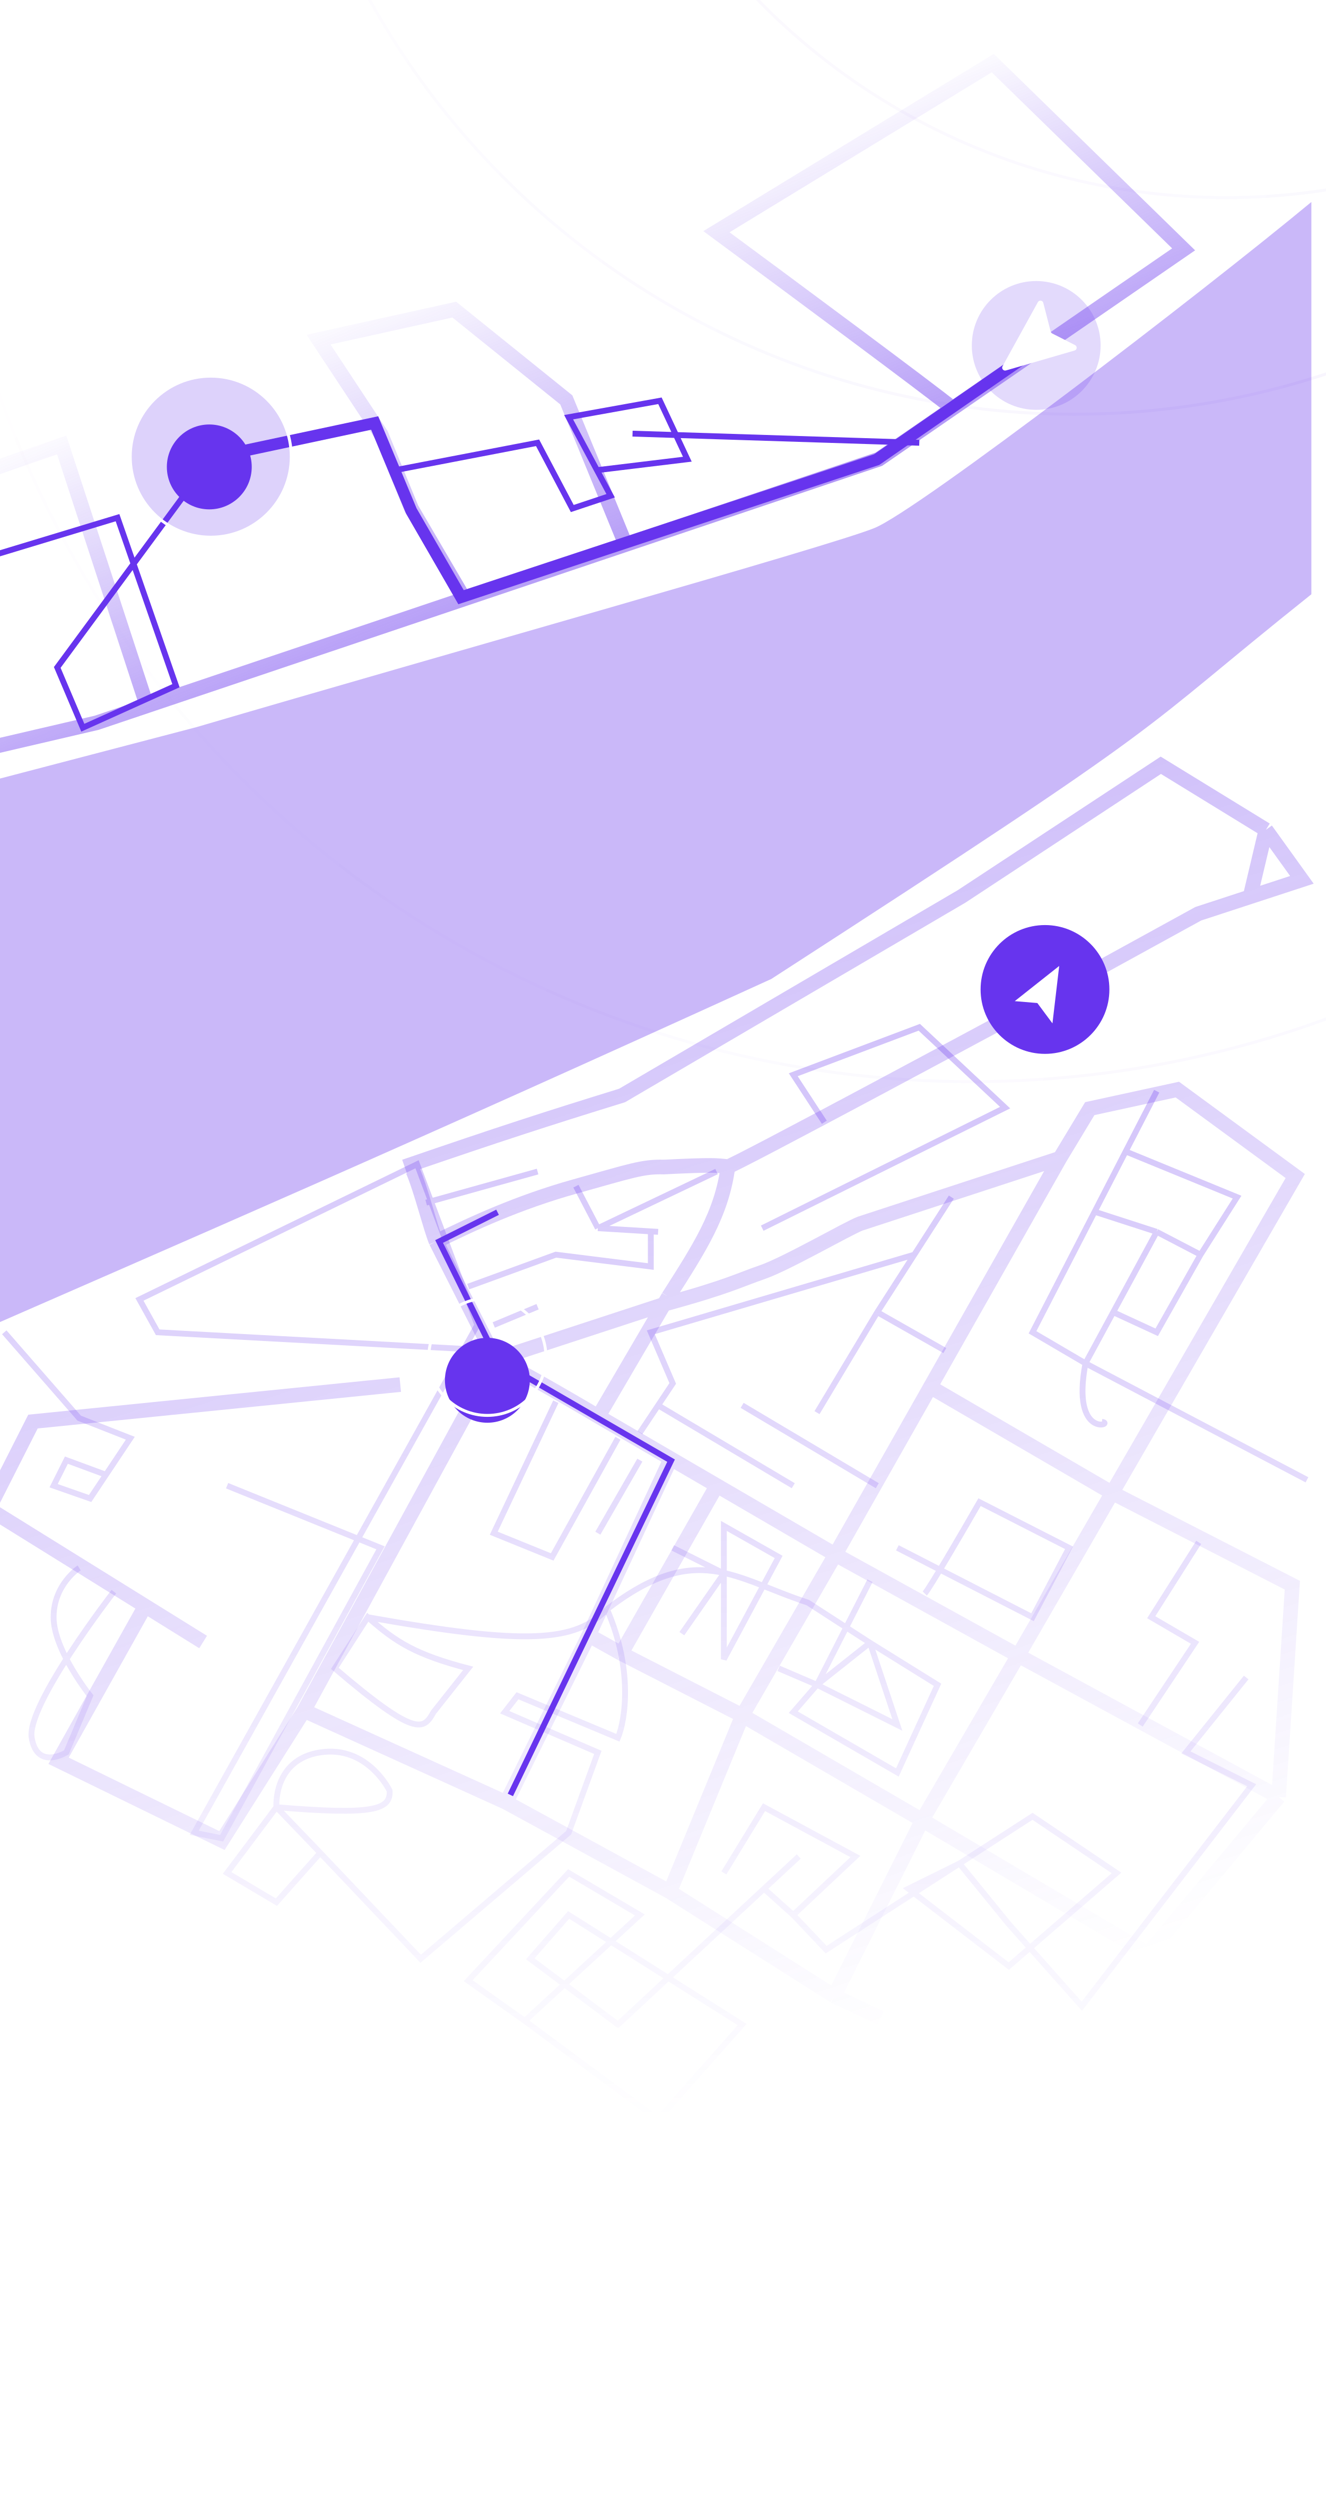 <?xml version="1.0" encoding="UTF-8"?> <svg xmlns="http://www.w3.org/2000/svg" width="453" height="854" viewBox="0 0 453 854" fill="none"> <g clip-path="url(#clip0_41_7131)"> <circle cx="419" cy="-156" r="223.5" stroke="url(#paint0_linear_41_7131)" stroke-opacity="0.05"></circle> <circle cx="367" cy="-134" r="275.5" stroke="url(#paint1_linear_41_7131)" stroke-opacity="0.05"></circle> <circle cx="332" cy="17" r="352.5" stroke="url(#paint2_linear_41_7131)" stroke-opacity="0.05"></circle> <path d="M141.065 399.948C143.871 406.442 147.148 419.839 148.972 424.11M148.972 424.11C161.224 418.025 177.176 410.672 196.386 405.307C215.596 399.942 219.59 398.451 226.734 398.659C243.672 397.805 244.98 398.106 248.687 398.514M148.972 424.11L169.326 464.378M248.687 398.514C250.554 398.372 339.615 350.452 339.615 350.452L409.342 312.144L427.054 306.347M248.687 398.514C246.583 414.762 238.76 426.635 228.329 442.996M492.075 329.65L475.032 314.11L459.899 307.33M362.065 395.665L372.298 378.707L402.214 372.201L442.487 401.725L409.038 459.602L379.937 509.955M362.065 395.665L348.241 400.19L293.808 418.005C289.528 419.671 268.454 431.805 260.48 434.544C252.505 437.283 248.686 439.579 227.215 445.431M362.065 395.665L317.806 473.793M227.215 445.431L169.326 464.378M227.215 445.431L228.329 442.996M169.326 464.378C175.897 466.92 204.403 483.871 204.403 483.871M169.326 464.378L103.85 584.359M204.403 483.871L228.329 442.996M204.403 483.871L229.157 498.295M285.369 531.051L347.826 565.517M285.369 531.051L317.806 473.793M285.369 531.051L253.62 586.025M285.369 531.051L244.886 507.461M347.826 565.517L379.937 509.955M347.826 565.517L436.814 613.826M347.826 565.517L315.058 621.763M317.806 473.793L379.937 509.955M379.937 509.955L441.5 541.501L436.814 613.826M436.814 613.826L392.168 667.389L315.058 621.763M315.058 621.763L253.62 586.025M315.058 621.763L284.973 681.824M253.62 586.025L212.249 564.837M253.62 586.025L228.842 646.226M212.249 564.837L244.886 507.461M212.249 564.837L201.127 558.622M244.886 507.461L229.157 498.295M229.157 498.295L201.127 558.622M201.127 558.622L172.941 615.715M172.941 615.715L228.842 646.226M172.941 615.715L103.85 584.359M228.842 646.226L284.973 681.824M284.973 681.824L300.815 689.31M103.85 584.359L75.818 628.73L20.012 601.473L49.597 548.615M138.211 398.535C170.594 387.409 186.558 382.232 212.516 374.216L328.488 306.226L396.566 261.418L432.476 283.455M432.476 283.455L427.054 306.347M432.476 283.455L444.767 300.55L427.054 306.347M136.745 472.971L11.265 485.605L-3.846 515.423L49.597 548.615M69.391 560.909L49.597 548.615" stroke="url(#paint3_linear_41_7131)" stroke-opacity="0.3" stroke-width="5"></path> <path d="M145.592 410.809L183.652 400.202M196.755 405.194L204.242 419.544M244.797 400.202L204.242 419.544M281.609 383.356L271.002 367.134L314.053 350.912L343.378 378.365L260.395 419.544M218.592 489.424L229.823 472.578L222.336 455.108L312.352 428.591M224.831 420.792L222.336 420.641M204.242 419.544L222.336 420.641M159.943 439.51L189.891 428.591L222.336 432.647L222.336 420.641M189.891 478.818L168.678 523.74L188.643 531.851L211.105 491.296M218.592 498.783L204.242 523.74M299.703 448.245L322.788 461.348M299.703 448.245L325 408.937M299.703 448.245L279.113 482.561M224.831 480.065L271.002 507.518M253.532 480.065L299.703 507.518M168.678 452.613L183.652 446.373M395.164 372.75L384.557 393.339M370.831 465.715L352.737 455.108L373.95 413.929M370.831 465.715L395.164 420.792M370.831 465.715C365.839 491.92 381.156 486.354 376.446 485.681M370.831 465.715L446.5 505.501M395.164 420.792L373.95 413.929M395.164 420.792L410.138 428.591M373.95 413.929L384.557 393.339M384.557 393.339L422.617 408.937L410.138 428.591M410.138 428.591L395.164 455.108L380.294 448.245M315.925 544.33C317.422 542.833 329.027 522.908 334.643 513.134L365.215 528.732L352.737 552.441L306.566 528.732M229.823 528.732L247.293 537.467M247.293 537.467L247.293 521.245L266.011 531.851L247.293 566.791L247.293 537.467ZM247.293 537.467L232.942 558.056M297.207 539.963L279.113 575.526M279.113 575.526L306.566 589.253L297.207 561.176M279.113 575.526L271.002 584.885L306.566 605.475L320.292 575.526L297.207 561.176M279.113 575.526L297.207 561.176M279.113 575.526L266.011 569.911M297.207 561.176L275.994 547.45C250.728 539.19 237.966 526.204 207.361 549.728M125.627 552.441C135.359 561.116 142.216 565.273 159.943 569.911L148.088 584.885C144.682 590.952 142.245 593.709 114.396 569.911L125.627 552.441ZM125.627 552.441C180.332 562.174 196.667 560.84 207.361 549.728M207.361 549.728C216.346 570.367 213.601 587.589 211.105 593.62L176.789 579.27L172.421 584.885L204.242 598.612L194.259 626.065L143.721 669.116L109.405 632.928M109.405 632.928L94.43 617.33M109.405 632.928L94.43 649.774L77.584 639.791L94.43 617.33M94.43 617.33C94.43 617.33 93.182 601.108 109.405 598.612C125.627 596.116 133.114 611.714 133.114 611.714C133.431 618.137 127.827 620.152 94.43 617.33ZM77.584 507.518L129.994 528.732L75.712 627.937L66.353 626.065L163.062 452.613L142.473 397.707L47.636 443.878L53.875 455.108L168.678 461.348M1.465 455.108L27.046 484.433L44.516 491.296L36.197 503.775M36.197 503.775L30.79 511.886L18.311 507.518L22.678 498.783L36.197 503.775ZM27.046 535.595C27.046 535.595 18.311 541.21 18.311 552.441C18.311 563.672 30.79 579.27 30.79 579.27L22.678 598.612C22.678 598.612 12.696 604.851 10.824 593.62C8.952 582.39 38.901 543.706 38.901 543.706M272.874 634.176L261.019 645.192M179.285 690.329L224.831 724.022L253.532 691.577L194.259 654.142L181.156 669.116L211.105 691.577L261.019 645.192M179.285 690.329L218.592 654.142L194.259 639.791L159.943 676.603L179.285 690.329ZM247.293 639.791L261.019 617.33L292.216 634.176L271.002 654.142M271.002 654.142L261.019 645.192M271.002 654.142L282.233 665.996L327.78 636.572M327.78 636.572L352.737 620.449L381.438 639.791L344.626 671.612L310.31 645.192L327.78 636.572ZM327.78 636.572L344.626 657.261L369.583 685.338L427.608 609.843L405.147 598.612L425.736 573.031M389.549 589.253L408.266 561.176L393.292 552.441L409.514 526.86" stroke="url(#paint4_linear_41_7131)" stroke-opacity="0.3" stroke-width="2"></path> <g filter="url(#filter0_i_41_7131)"> <path d="M263.504 330.413C407.737 237.164 384.607 249.602 448 199.001L448 65C410.335 96.222 313.793 170.199 298.783 176.354C283.774 182.509 151.426 219.621 67.063 244.404L-101.024 288.382L-36.592 463.592C75.444 414.595 135.244 388.884 263.504 330.413Z" fill="#6734EE" fill-opacity="0.35"></path> </g> <path d="M50.202 241.111L33.02 246.9L-130.714 285.047L-128.29 203.805L21.075 151.994L50.202 241.111ZM50.202 241.111L153.889 206.18L158.629 204.583M213.732 186.019L300.236 156.876L325.478 139.496M213.732 186.019L193.465 136.598L155.194 105.761L108.821 116.011L130.189 148.384L140.605 173.785L158.629 204.583M213.732 186.019L158.629 204.583M325.478 139.496L404.357 85.181L339.154 21.556L244.759 79.148C268.615 96.758 318.157 133.482 325.478 139.496Z" stroke="url(#paint5_linear_41_7131)" stroke-opacity="0.5" stroke-width="5"></path> <path d="M-1.031 189.312L40.148 176.834L60.114 234.235L28.293 248.586L19.558 227.996L71.968 156.868L127.498 145.013L134.985 160.612L183.652 151.253L195.506 173.714L208.609 169.347L203.937 160.612M203.937 160.612L194.258 142.518L225.455 136.902L234.814 156.868L203.937 160.612ZM216.096 148.133L314.053 151.253" stroke="#6734EE" stroke-width="2"></path> <path d="M174.35 613.137L229.256 498.958L169.982 464.642L150.017 424.086L169.982 414.104" stroke="#6734EE" stroke-width="2"></path> <g filter="url(#filter1_di_41_7131)"> <circle cx="166.5" cy="463.5" r="14.5" fill="#6734EE"></circle> </g> <circle cx="166.5" cy="463.5" r="20" stroke="white"></circle> <path d="M351.5 121L299.5 157L157.5 204L140.5 174.5L128 144.5L81 154.5" stroke="#6734EE" stroke-width="4" stroke-linecap="round"></path> <circle cx="354" cy="118" r="22" fill="#6734EE" fill-opacity="0.18"></circle> <g filter="url(#filter2_d_41_7131)"> <path d="M343.653 128.551C342.797 128.799 342.068 127.888 342.498 127.108L354.568 105.207C355.005 104.414 356.187 104.563 356.413 105.44L358.946 115.271C359.018 115.549 359.206 115.783 359.462 115.913L367.275 119.883C368.083 120.294 367.972 121.482 367.101 121.735L343.653 128.551Z" fill="white"></path> </g> <path d="M99.5 156C99.5 171.188 87.188 183.5 72 183.5C56.812 183.5 44.5 171.188 44.5 156C44.5 140.812 56.812 128.5 72 128.5C87.188 128.5 99.5 140.812 99.5 156Z" fill="#6734EE" fill-opacity="0.22" stroke="white"></path> <g filter="url(#filter3_d_41_7131)"> <circle cx="71.5" cy="155.5" r="14.5" fill="#6734EE"></circle> </g> <g filter="url(#filter4_d_41_7131)"> <circle cx="357" cy="334" r="22" fill="#6734EE"></circle> <path d="M361.855 325.966L359.549 345.584L354.387 338.635L346.665 337.989L361.855 325.966Z" fill="white"></path> </g> </g> <defs> <filter id="filter0_i_41_7131" x="-101.023" y="65" width="549.024" height="402.592" filterUnits="userSpaceOnUse" color-interpolation-filters="sRGB"> <feFlood flood-opacity="0" result="BackgroundImageFix"></feFlood> <feBlend mode="normal" in="SourceGraphic" in2="BackgroundImageFix" result="shape"></feBlend> <feColorMatrix in="SourceAlpha" type="matrix" values="0 0 0 0 0 0 0 0 0 0 0 0 0 0 0 0 0 0 127 0" result="hardAlpha"></feColorMatrix> <feOffset dy="4"></feOffset> <feGaussianBlur stdDeviation="2"></feGaussianBlur> <feComposite in2="hardAlpha" operator="arithmetic" k2="-1" k3="1"></feComposite> <feColorMatrix type="matrix" values="0 0 0 0 0 0 0 0 0 0 0 0 0 0 0 0 0 0 0.25 0"></feColorMatrix> <feBlend mode="normal" in2="shape" result="effect1_innerShadow_41_7131"></feBlend> </filter> <filter id="filter1_di_41_7131" x="104" y="405" width="125" height="125" filterUnits="userSpaceOnUse" color-interpolation-filters="sRGB"> <feFlood flood-opacity="0" result="BackgroundImageFix"></feFlood> <feColorMatrix in="SourceAlpha" type="matrix" values="0 0 0 0 0 0 0 0 0 0 0 0 0 0 0 0 0 0 127 0" result="hardAlpha"></feColorMatrix> <feOffset dy="4"></feOffset> <feGaussianBlur stdDeviation="24"></feGaussianBlur> <feComposite in2="hardAlpha" operator="out"></feComposite> <feColorMatrix type="matrix" values="0 0 0 0 0.021 0 0 0 0 0.792 0 0 0 0 0.68 0 0 0 1 0"></feColorMatrix> <feBlend mode="normal" in2="BackgroundImageFix" result="effect1_dropShadow_41_7131"></feBlend> <feBlend mode="normal" in="SourceGraphic" in2="effect1_dropShadow_41_7131" result="shape"></feBlend> <feColorMatrix in="SourceAlpha" type="matrix" values="0 0 0 0 0 0 0 0 0 0 0 0 0 0 0 0 0 0 127 0" result="hardAlpha"></feColorMatrix> <feOffset dy="4"></feOffset> <feGaussianBlur stdDeviation="2"></feGaussianBlur> <feComposite in2="hardAlpha" operator="arithmetic" k2="-1" k3="1"></feComposite> <feColorMatrix type="matrix" values="0 0 0 0 0 0 0 0 0 0.508 0 0 0 0 0.435 0 0 0 1 0"></feColorMatrix> <feBlend mode="normal" in2="shape" result="effect2_innerShadow_41_7131"></feBlend> </filter> <filter id="filter2_d_41_7131" x="331.371" y="91.689" width="47.451" height="45.902" filterUnits="userSpaceOnUse" color-interpolation-filters="sRGB"> <feFlood flood-opacity="0" result="BackgroundImageFix"></feFlood> <feColorMatrix in="SourceAlpha" type="matrix" values="0 0 0 0 0 0 0 0 0 0 0 0 0 0 0 0 0 0 127 0" result="hardAlpha"></feColorMatrix> <feOffset dy="-2"></feOffset> <feGaussianBlur stdDeviation="5.5"></feGaussianBlur> <feComposite in2="hardAlpha" operator="out"></feComposite> <feColorMatrix type="matrix" values="0 0 0 0 1 0 0 0 0 1 0 0 0 0 1 0 0 0 0.57 0"></feColorMatrix> <feBlend mode="normal" in2="BackgroundImageFix" result="effect1_dropShadow_41_7131"></feBlend> <feBlend mode="normal" in="SourceGraphic" in2="effect1_dropShadow_41_7131" result="shape"></feBlend> </filter> <filter id="filter3_d_41_7131" x="9" y="97" width="125" height="125" filterUnits="userSpaceOnUse" color-interpolation-filters="sRGB"> <feFlood flood-opacity="0" result="BackgroundImageFix"></feFlood> <feColorMatrix in="SourceAlpha" type="matrix" values="0 0 0 0 0 0 0 0 0 0 0 0 0 0 0 0 0 0 127 0" result="hardAlpha"></feColorMatrix> <feOffset dy="4"></feOffset> <feGaussianBlur stdDeviation="24"></feGaussianBlur> <feComposite in2="hardAlpha" operator="out"></feComposite> <feColorMatrix type="matrix" values="0 0 0 0 0.021 0 0 0 0 0.792 0 0 0 0 0.68 0 0 0 1 0"></feColorMatrix> <feBlend mode="normal" in2="BackgroundImageFix" result="effect1_dropShadow_41_7131"></feBlend> <feBlend mode="normal" in="SourceGraphic" in2="effect1_dropShadow_41_7131" result="shape"></feBlend> </filter> <filter id="filter4_d_41_7131" x="312" y="293" width="90" height="90" filterUnits="userSpaceOnUse" color-interpolation-filters="sRGB"> <feFlood flood-opacity="0" result="BackgroundImageFix"></feFlood> <feColorMatrix in="SourceAlpha" type="matrix" values="0 0 0 0 0 0 0 0 0 0 0 0 0 0 0 0 0 0 127 0" result="hardAlpha"></feColorMatrix> <feOffset dy="4"></feOffset> <feGaussianBlur stdDeviation="11.5"></feGaussianBlur> <feComposite in2="hardAlpha" operator="out"></feComposite> <feColorMatrix type="matrix" values="0 0 0 0 0 0 0 0 0 0 0 0 0 0 0 0 0 0 0.43 0"></feColorMatrix> <feBlend mode="normal" in2="BackgroundImageFix" result="effect1_dropShadow_41_7131"></feBlend> <feBlend mode="normal" in="SourceGraphic" in2="effect1_dropShadow_41_7131" result="shape"></feBlend> </filter> <linearGradient id="paint0_linear_41_7131" x1="203.884" y1="-96.986" x2="524.337" y2="68" gradientUnits="userSpaceOnUse"> <stop stop-color="#6734EE" stop-opacity="0.48"></stop> <stop offset="1" stop-color="#6734EE" stop-opacity="0.62"></stop> </linearGradient> <linearGradient id="paint1_linear_41_7131" x1="101.946" y1="-61.286" x2="496.79" y2="142" gradientUnits="userSpaceOnUse"> <stop stop-color="#6734EE" stop-opacity="0.23"></stop> <stop offset="1" stop-color="#6734EE"></stop> </linearGradient> <linearGradient id="paint2_linear_41_7131" x1="-7" y1="110" x2="498" y2="370" gradientUnits="userSpaceOnUse"> <stop stop-color="#6734EE" stop-opacity="0.09"></stop> <stop offset="1" stop-color="#6734EE" stop-opacity="0.63"></stop> </linearGradient> <linearGradient id="paint3_linear_41_7131" x1="214.907" y1="320.873" x2="334.494" y2="686.265" gradientUnits="userSpaceOnUse"> <stop stop-color="#6734EE"></stop> <stop offset="1" stop-color="#6734EE" stop-opacity="0"></stop> </linearGradient> <linearGradient id="paint4_linear_41_7131" x1="214.537" y1="350.912" x2="214.537" y2="724.022" gradientUnits="userSpaceOnUse"> <stop stop-color="#6734EE"></stop> <stop offset="1" stop-color="#6734EE" stop-opacity="0"></stop> </linearGradient> <linearGradient id="paint5_linear_41_7131" x1="105.218" y1="108.048" x2="150.433" y2="218.307" gradientUnits="userSpaceOnUse"> <stop stop-color="#6734EE" stop-opacity="0"></stop> <stop offset="1" stop-color="#6734EE"></stop> </linearGradient> <clipPath id="clip0_41_7131"> <rect width="453" height="854" fill="white"></rect> </clipPath> </defs> </svg> 